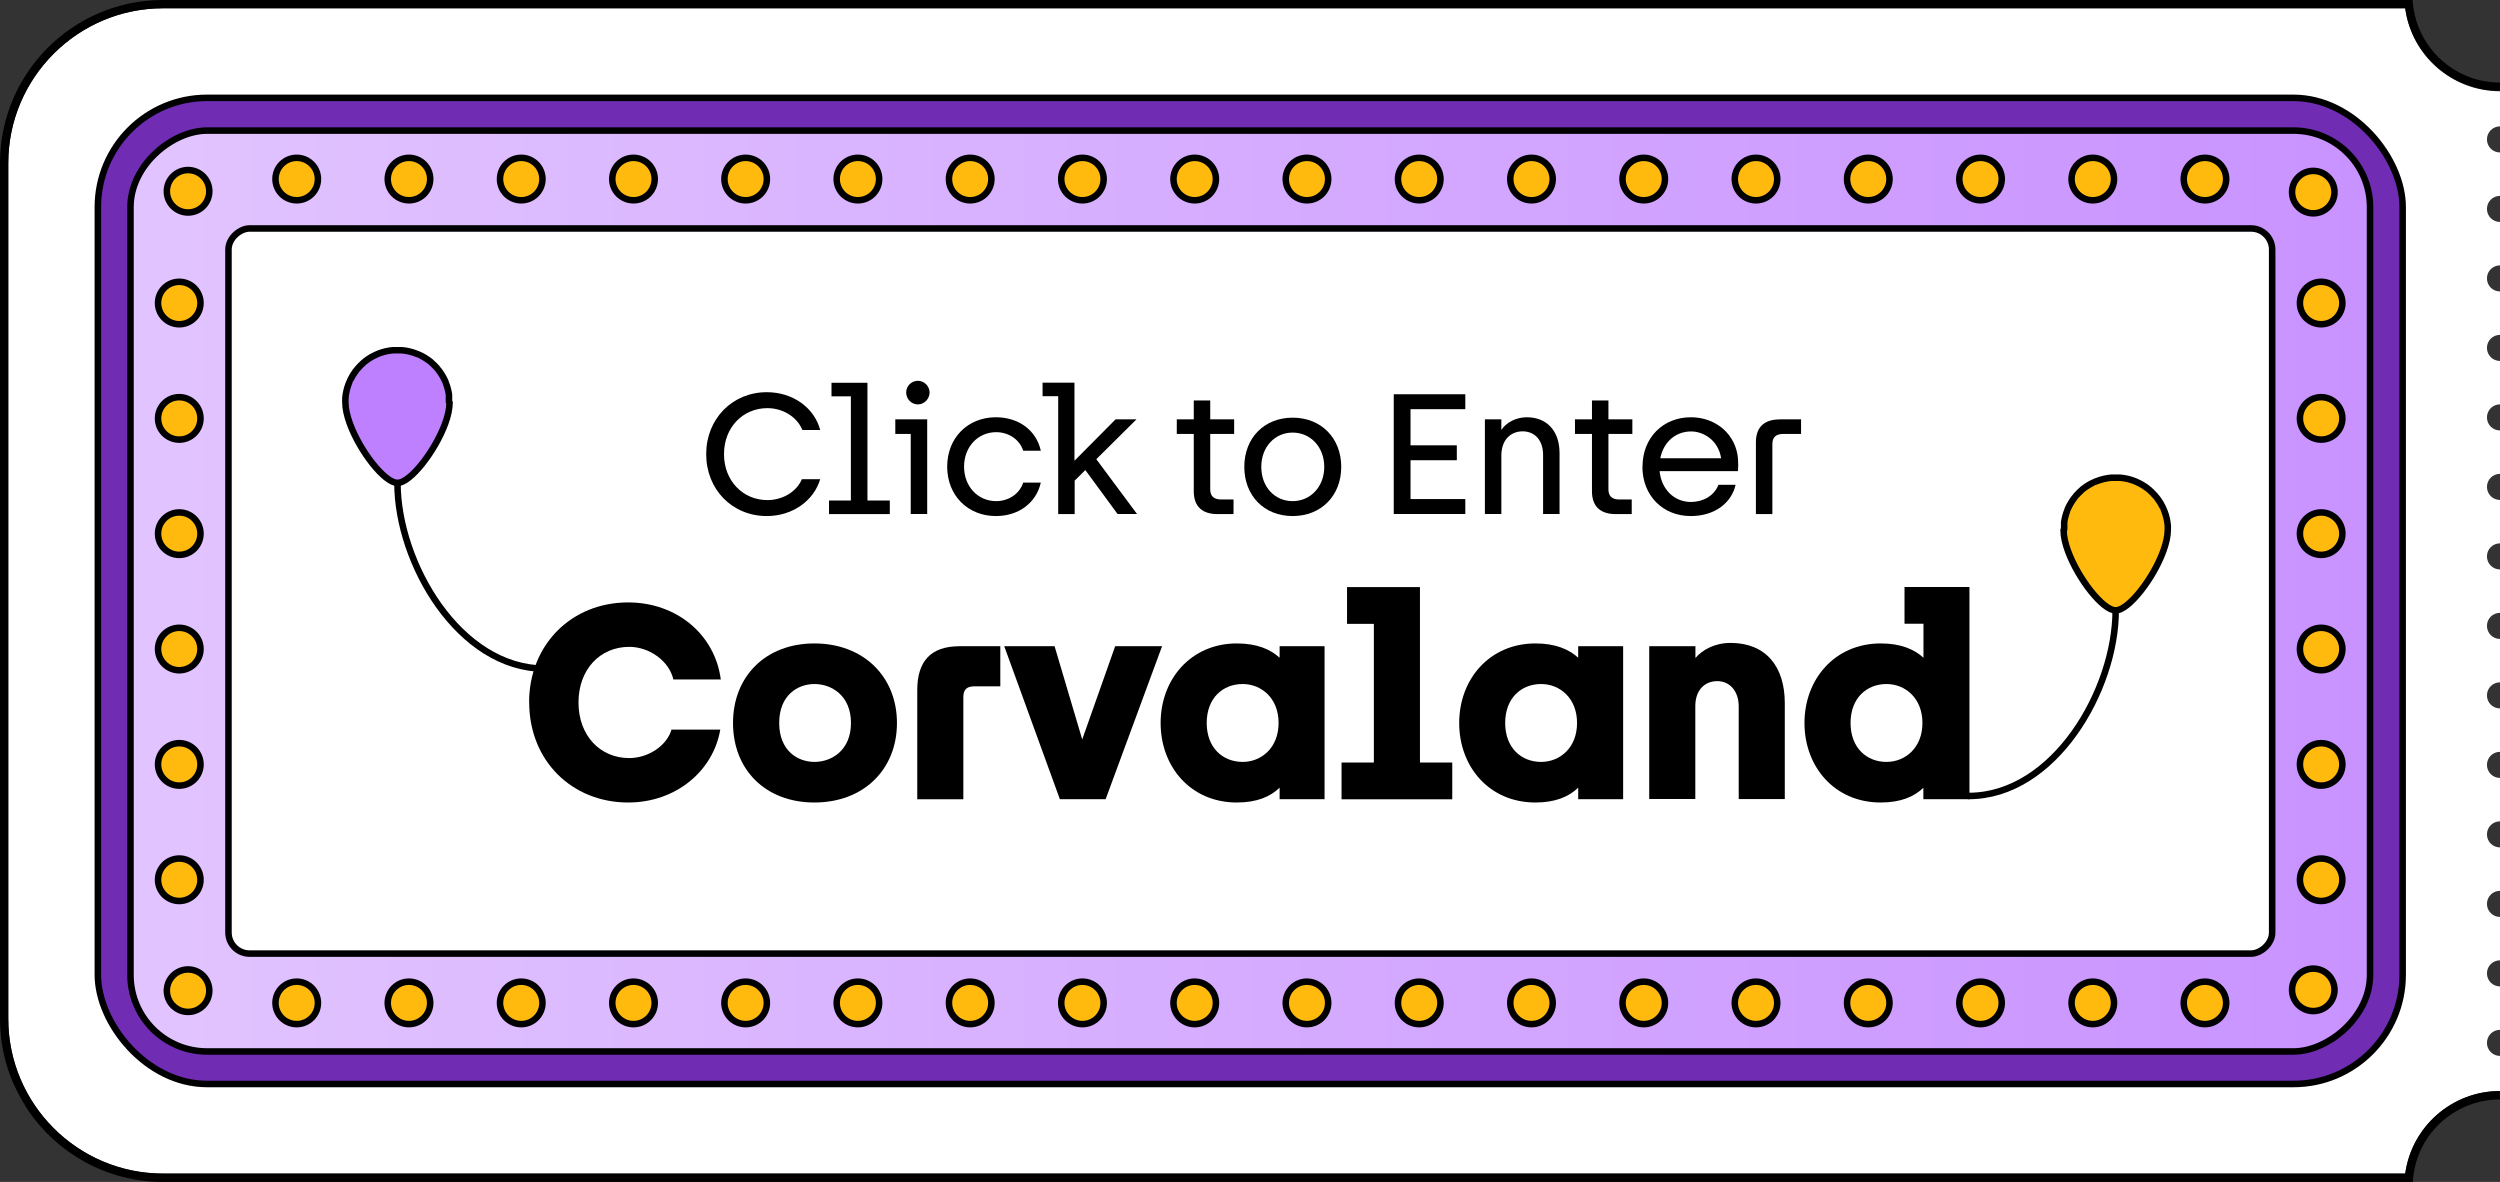 <?xml version="1.0" encoding="UTF-8"?>
<svg id="Layer_2" data-name="Layer 2" xmlns="http://www.w3.org/2000/svg" xmlns:xlink="http://www.w3.org/1999/xlink" viewBox="0 0 241.4 114.13">
  <rect x="0" y="0" width="241.4" height="114.13" fill="#333333" stroke="none"/>
  <defs>
    <style>
      .cls-1, .cls-2, .cls-3, .cls-4, .cls-5, .cls-6 {
        stroke: #000;
        stroke-linecap: round;
        stroke-linejoin: round;
        stroke-width: .63px;
      }

      .cls-1, .cls-7 {
        fill: #fff;
      }

      .cls-2 {
        fill: #ffba0d;
      }

      .cls-3 {
        fill: none;
      }

      .cls-4 {
        fill: url(#linear-gradient);
      }

      .cls-8, .cls-7 {
        stroke-width: 0px;
      }

      .cls-5 {
        fill: #702db3;
      }

      .cls-6 {
        fill: #bf80ff;
      }
    </style>
    <linearGradient id="linear-gradient" x1="8.8" y1="57.06" x2="311.68" y2="57.06" gradientTransform="translate(63.66 177.79) rotate(-90)" gradientUnits="userSpaceOnUse">
      <stop offset="0" stop-color="#e2c5ff"/>
      <stop offset="1" stop-color="#bf80ff"/>
    </linearGradient>
  </defs>
  <g id="Layer_1-2" data-name="Layer 1">
    <g>
      <path class="cls-7" d="M232.25.8H15.75C7.51.8.8,7.51.8,15.75v82.62c0,8.25,6.71,14.95,14.95,14.95h216.5c.62-4.53,4.51-7.97,9.15-7.97h0v-3.39c-.7,0-1.26-.56-1.26-1.26s.56-1.26,1.26-1.26v-4.19c-.7,0-1.26-.56-1.26-1.26s.56-1.26,1.26-1.26v-4.19c-.7,0-1.26-.56-1.26-1.26s.56-1.26,1.26-1.26v-4.19c-.7,0-1.26-.56-1.26-1.26s.56-1.26,1.26-1.26v-4.19c-.7,0-1.26-.56-1.26-1.26s.56-1.26,1.26-1.26v-4.19c-.7,0-1.26-.56-1.26-1.26s.56-1.26,1.26-1.26v-4.19c-.7,0-1.26-.56-1.26-1.26s.56-1.26,1.26-1.26v-4.19c-.7,0-1.26-.56-1.26-1.26s.56-1.26,1.26-1.26v-4.19c-.7,0-1.26-.56-1.26-1.26s.56-1.26,1.26-1.26v-4.19c-.7,0-1.26-.56-1.26-1.26s.56-1.26,1.26-1.26v-4.19c-.7,0-1.26-.56-1.26-1.26s.56-1.26,1.26-1.26v-4.19c-.7,0-1.26-.56-1.26-1.26s.56-1.26,1.26-1.26v-4.19c-.7,0-1.26-.56-1.26-1.26s.56-1.26,1.26-1.26v-4.19c-.7,0-1.26-.56-1.26-1.26s.56-1.26,1.26-1.26v-3.39c-4.64,0-8.53-3.45-9.15-7.97Z"/>
      <rect class="cls-5" x="9.45" y="9.45" width="222.55" height="95.22" rx="10.54" ry="10.54"/>
      <rect class="cls-4" x="76.27" y="-51.06" width="88.92" height="216.25" rx="7.39" ry="7.39" transform="translate(177.79 -63.66) rotate(90)"/>
      <rect class="cls-1" x="85.72" y="-41.61" width="70.02" height="197.34" rx="2.04" ry="2.04" transform="translate(177.79 -63.66) rotate(90)"/>
      <g>
        <path class="cls-6" d="M43.41,38.87c0,.6-.16,1.31-.43,2.04-.98,2.66-3.36,5.72-4.6,5.72s-3.65-3.09-4.61-5.76c-.26-.72-.42-1.42-.42-2.01,0-.07,0-.14,0-.2,0-.02,0-.03,0-.05,0-.02,0-.03,0-.05,0-.02,0-.04,0-.05,0,0,0,0,0,0,0-.02,0-.04,0-.06.04-.48.15-.95.32-1.4,0-.02.02-.05.03-.07,0-.02.01-.04.02-.05,0-.02.02-.05.03-.07,0-.02.02-.04.02-.06,0-.02.02-.04.03-.06,0-.02.02-.04.03-.06.14-.29.31-.57.5-.83.01-.02.02-.03.04-.05.01-.02.02-.03.04-.05.01-.02.03-.03.04-.05.01-.02.03-.03.04-.05.01-.02.03-.03.04-.05.01-.01.03-.03.04-.04.08-.09.16-.18.25-.27.01-.01.03-.03.04-.04.06-.06.12-.11.18-.17.01-.01.03-.02.04-.04.01-.01.03-.03.04-.04,0,0,0,0,0,0,.02-.01.03-.03.05-.04.02-.01.03-.03.05-.04.02-.01.03-.03.05-.04.33-.26.7-.48,1.09-.65.01,0,.03-.01.04-.02.04-.02.09-.04.14-.06.46-.18.93-.29,1.41-.33,0,0,0,0,0,0,.02,0,.04,0,.05,0,0,0,0,0,.01,0,.02,0,.03,0,.05,0,.02,0,.03,0,.05,0,.02,0,.03,0,.05,0,0,0,0,0,0,0,.01,0,.03,0,.04,0,.05,0,.1,0,.15,0,.04,0,.08,0,.12,0,.01,0,.02,0,.04,0,.02,0,.03,0,.05,0,.01,0,.03,0,.05,0,.02,0,.03,0,.05,0,.02,0,.04,0,.06,0,0,0,0,0,0,0,.02,0,.04,0,.06,0,.5.04,1,.16,1.47.35.02,0,.04.02.06.02,0,0,.02,0,.03.01.01,0,.03.01.04.02.02,0,.04.02.06.02.02,0,.04.02.06.03.02,0,.04.02.06.03.04.02.07.04.11.05.2.1.39.22.57.34.07.05.13.09.2.14.02.01.03.02.05.04.01.01.03.02.04.03,0,0,0,0,.01.01.01,0,.02.02.03.02,0,0,.01.01.02.02.01,0,.02.02.03.03.03.02.05.05.08.07.01.01.03.02.04.04.05.05.1.09.15.14.01.01.03.03.04.04.07.07.14.15.21.22.01.01.03.03.04.04.01.02.03.03.04.05.01.02.03.03.04.05.01.02.03.03.04.05.01.02.03.03.04.05.27.35.5.73.68,1.15,0,.02.02.04.02.06,0,.02.02.04.02.06,0,.01,0,.02.01.03,0,.01,0,.02.01.03,0,.02.02.04.02.06.02.06.04.11.06.17.06.19.11.39.15.59.02.08.03.16.04.24,0,.02,0,.04,0,.05,0,0,0,0,0,0,0,.02,0,.04,0,.06,0,.02,0,.03,0,.05,0,0,0,0,0,.01,0,.02,0,.04,0,.05,0,.01,0,.03,0,.04,0,.02,0,.03,0,.05,0,.02,0,.04,0,.06,0,.02,0,.04,0,.06,0,.04,0,.09,0,.13,0,.04,0,.09,0,.13Z"/>
        <path class="cls-3" d="M38.38,46.64c0,7.69,5.94,17.92,14.2,17.92"/>
      </g>
      <g>
        <path class="cls-2" d="M199.26,51.18c0,.6.16,1.31.43,2.04.98,2.66,3.36,5.72,4.6,5.72s3.65-3.09,4.61-5.76c.26-.72.42-1.42.42-2.01,0-.07,0-.14,0-.2,0-.02,0-.03,0-.05,0-.02,0-.03,0-.05,0-.02,0-.04,0-.05,0,0,0,0,0,0,0-.02,0-.04,0-.06-.04-.48-.15-.95-.32-1.4,0-.02-.02-.05-.03-.07,0-.02-.01-.04-.02-.05,0-.02-.02-.05-.03-.07,0-.02-.02-.04-.02-.06,0-.02-.02-.04-.03-.06,0-.02-.02-.04-.03-.06-.14-.29-.31-.57-.5-.83-.01-.02-.02-.03-.04-.05-.01-.02-.02-.03-.04-.05-.01-.02-.03-.03-.04-.05-.01-.02-.03-.03-.04-.05-.01-.02-.03-.03-.04-.05-.01-.01-.03-.03-.04-.04-.08-.09-.16-.18-.25-.27-.01-.01-.03-.03-.04-.04-.06-.06-.12-.11-.18-.17-.01-.01-.03-.02-.04-.04-.01-.01-.03-.03-.04-.04,0,0,0,0,0,0-.02-.01-.03-.03-.05-.04-.02-.01-.03-.03-.05-.04-.02-.01-.03-.03-.05-.04-.33-.26-.7-.48-1.09-.65-.01,0-.03-.01-.04-.02-.04-.02-.09-.04-.14-.06-.46-.18-.93-.29-1.41-.33,0,0,0,0,0,0-.02,0-.04,0-.05,0,0,0,0,0-.01,0-.02,0-.03,0-.05,0-.02,0-.03,0-.05,0-.02,0-.03,0-.05,0,0,0,0,0,0,0-.01,0-.03,0-.04,0-.05,0-.1,0-.15,0-.04,0-.08,0-.12,0-.01,0-.02,0-.04,0-.02,0-.03,0-.05,0-.01,0-.03,0-.05,0-.02,0-.03,0-.05,0-.02,0-.04,0-.06,0,0,0,0,0,0,0-.02,0-.04,0-.06,0-.5.04-1,.16-1.47.35-.02,0-.04.02-.06.02,0,0-.02,0-.03.01-.01,0-.03.01-.04.02-.02,0-.04.02-.06.02-.02,0-.04.02-.06.03-.02,0-.04.02-.06.03-.04.02-.07.04-.11.05-.2.1-.39.22-.57.34-.07.05-.13.09-.2.14-.02.01-.03.02-.05.04-.01.01-.03.02-.04.03,0,0,0,0-.01.01-.01,0-.02.02-.03.02,0,0-.01.01-.02.02-.01,0-.02.02-.03.03-.03.02-.05.05-.08.07-.01.01-.03.02-.04.04-.05.05-.1.09-.15.14-.01.01-.03.03-.04.04-.07.07-.14.15-.21.22-.01.01-.03.03-.04.04-.01.02-.03.03-.04.05-.01.02-.03.03-.04.05-.01.02-.03.03-.04.05-.01.02-.03.03-.04.05-.27.35-.5.73-.68,1.15,0,.02-.02.04-.02.06,0,.02-.02.04-.02.06,0,.01,0,.02-.01.03,0,.01,0,.02-.01.03,0,.02-.02.04-.02.06-.02.06-.04.11-.06.17-.06.19-.11.39-.15.59-.02.08-.03.16-.04.24,0,.02,0,.04,0,.05,0,0,0,0,0,0,0,.02,0,.04,0,.06,0,.02,0,.03,0,.05,0,0,0,0,0,.01,0,.02,0,.04,0,.05,0,.01,0,.03,0,.04,0,.02,0,.03,0,.05,0,.02,0,.04,0,.06,0,.02,0,.04,0,.06,0,.04,0,.09,0,.13,0,.04,0,.09,0,.13Z"/>
        <path class="cls-3" d="M204.29,58.94c0,7.69-5.94,17.92-14.2,17.92"/>
      </g>
      <g>
        <g>
          <path class="cls-8" d="M68.19,43.85c0-3.39,2.51-5.98,5.85-5.98,2.49,0,4.57,1.46,5.16,3.65h-1.72c-.54-1.31-1.93-2.11-3.38-2.11-2.36,0-4.19,1.85-4.19,4.44s1.84,4.44,4.19,4.44c1.41,0,2.79-.75,3.33-2.02h1.77c-.64,2.13-2.72,3.56-5.16,3.56-3.34,0-5.85-2.57-5.85-5.98Z"/>
          <path class="cls-8" d="M80.06,48.33h2.1v-10.06h-1.87v-1.31h3.47v11.37h2.16v1.31h-5.87v-1.31Z"/>
          <path class="cls-8" d="M87.94,41.9h-1.49v-1.41h3.08v9.14h-1.59v-7.73ZM88.63,36.77c.62,0,1.13.52,1.13,1.13s-.51,1.15-1.13,1.15-1.13-.52-1.13-1.15.51-1.13,1.13-1.13Z"/>
          <path class="cls-8" d="M91.46,45.06c0-2.79,2-4.77,4.7-4.77,2.23,0,3.92,1.29,4.34,3.23h-1.7c-.38-1.16-1.49-1.79-2.61-1.79-1.75,0-3.1,1.41-3.1,3.33s1.34,3.33,3.1,3.33c1.11,0,2.23-.62,2.61-1.79h1.7c-.43,1.93-2.11,3.23-4.34,3.23-2.7,0-4.7-1.98-4.7-4.77Z"/>
          <path class="cls-8" d="M102.16,38.26h-1.49v-1.31h3.08v7.54l3.97-4h2.02l-3.88,3.85,3.93,5.29h-1.88l-3.11-4.24-1.03,1.02v3.23h-1.59v-11.37Z"/>
          <path class="cls-8" d="M115.27,47.42v-5.52h-1.64v-1.41h1.64v-1.82h1.59v1.82h2.31v1.41h-2.31v5.36c0,.67.38.97,1.05.97h1.2v1.41h-1.56c-1.36,0-2.28-.64-2.28-2.21Z"/>
          <path class="cls-8" d="M120.15,45.08c0-2.79,1.92-4.75,4.67-4.75s4.69,1.97,4.69,4.75-1.93,4.75-4.69,4.75-4.67-1.97-4.67-4.75ZM124.82,48.39c1.72,0,3.05-1.39,3.05-3.31s-1.33-3.31-3.05-3.31-3.03,1.38-3.03,3.31,1.29,3.31,3.03,3.31Z"/>
          <path class="cls-8" d="M134.58,38.07h6.91v1.44h-5.29v3.49h4.47v1.44h-4.47v3.75h5.29v1.44h-6.91v-11.57Z"/>
          <path class="cls-8" d="M143.38,40.49h1.59v1.03c.44-.69,1.38-1.23,2.46-1.23,1.88,0,3.16,1.26,3.16,3.47v5.87h-1.59v-5.72c0-1.39-.8-2.26-1.97-2.26s-2.06.84-2.06,2.34v5.64h-1.59v-9.14Z"/>
          <path class="cls-8" d="M153.72,47.42v-5.52h-1.64v-1.41h1.64v-1.82h1.59v1.82h2.31v1.41h-2.31v5.36c0,.67.38.97,1.05.97h1.2v1.41h-1.56c-1.36,0-2.28-.64-2.28-2.21Z"/>
          <path class="cls-8" d="M158.6,45.06c0-2.79,1.98-4.77,4.67-4.77,2.46,0,4.36,1.69,4.55,4,.03.39.03.84,0,1.2h-7.57c.18,1.79,1.43,2.98,3.03,2.98,1.11,0,2.24-.56,2.65-1.66h1.66c-.41,1.79-2.05,3.02-4.33,3.02-2.7,0-4.67-1.98-4.67-4.77ZM166.19,44.25c-.25-1.69-1.65-2.59-2.9-2.59-1.49,0-2.67,1.02-2.97,2.59h5.87Z"/>
          <path class="cls-8" d="M171.83,40.49h2.08v1.41h-1.72c-.67,0-1.05.29-1.05.97v6.77h-1.59v-6.93c0-1.57.92-2.21,2.28-2.21Z"/>
        </g>
        <g>
          <path class="cls-8" d="M51.09,67.83c0-5.59,4.1-9.66,9.56-9.66,4.71,0,8.39,3.12,8.95,7.44h-4.58c-.4-1.77-2.3-3.15-4.26-3.15-2.81,0-4.9,2.17-4.9,5.37s2.09,5.37,4.9,5.37c1.83,0,3.63-1.19,4.08-2.75h4.71c-.69,4.05-4.34,7.04-8.89,7.04-5.45,0-9.56-4.05-9.56-9.66Z"/>
          <path class="cls-8" d="M70.78,69.81c0-4.5,3.15-7.68,7.86-7.68s7.97,3.18,7.97,7.68-3.23,7.68-7.97,7.68-7.86-3.18-7.86-7.68ZM78.65,73.57c1.64,0,3.52-1.11,3.52-3.76s-1.88-3.76-3.52-3.76-3.41,1.09-3.41,3.76,1.77,3.76,3.41,3.76Z"/>
          <path class="cls-8" d="M92.65,62.4h3.94v3.87h-2.46c-.77,0-1.11.29-1.11,1.06v9.85h-4.45v-10.54c0-2.78,1.3-4.24,4.08-4.24Z"/>
          <path class="cls-8" d="M96.96,62.4h4.87l2.67,9,3.18-9h4.53l-5.45,14.77h-4.42l-5.37-14.77Z"/>
          <path class="cls-8" d="M112.07,69.81c0-4.24,2.94-7.68,7.36-7.68,1.93,0,3.23.56,4.13,1.38v-1.11h4.34v14.77h-4.34v-1.11c-.9.87-2.2,1.43-4.13,1.43-4.45,0-7.36-3.44-7.36-7.68ZM119.99,73.57c1.8,0,3.47-1.35,3.47-3.76s-1.67-3.76-3.47-3.76c-1.91,0-3.47,1.35-3.47,3.76s1.56,3.76,3.47,3.76Z"/>
          <path class="cls-8" d="M129.54,73.63h3.12v-13.39h-2.59v-3.55h7.04v16.94h3.12v3.55h-10.69v-3.55Z"/>
          <path class="cls-8" d="M140.9,69.81c0-4.24,2.94-7.68,7.36-7.68,1.93,0,3.23.56,4.13,1.38v-1.11h4.34v14.77h-4.34v-1.11c-.9.87-2.2,1.43-4.13,1.43-4.45,0-7.36-3.44-7.36-7.68ZM148.81,73.57c1.8,0,3.47-1.35,3.47-3.76s-1.67-3.76-3.47-3.76c-1.91,0-3.47,1.35-3.47,3.76s1.56,3.76,3.47,3.76Z"/>
          <path class="cls-8" d="M159.26,62.4h4.45v1.14c.64-.77,1.85-1.46,3.39-1.46,3.39,0,5.24,2.25,5.24,5.82v9.26h-4.45v-8.95c0-1.48-.87-2.44-2.07-2.44s-2.12.85-2.12,2.41v8.97h-4.45v-14.77Z"/>
          <path class="cls-8" d="M185.73,76.06c-.9.87-2.2,1.43-4.13,1.43-4.45,0-7.36-3.44-7.36-7.68s2.94-7.68,7.36-7.68c1.93,0,3.23.56,4.13,1.38v-3.28h-1.83v-3.55h6.27v20.49h-4.45v-1.11ZM182.16,73.57c1.8,0,3.47-1.35,3.47-3.76s-1.67-3.76-3.47-3.76c-1.91,0-3.47,1.35-3.47,3.76s1.56,3.76,3.47,3.76Z"/>
        </g>
      </g>
      <g>
        <circle class="cls-2" cx="17.31" cy="29.26" r="2.05"/>
        <circle class="cls-2" cx="17.31" cy="40.4" r="2.05"/>
        <circle class="cls-2" cx="17.31" cy="51.53" r="2.05"/>
        <circle class="cls-2" cx="17.31" cy="62.67" r="2.05"/>
        <circle class="cls-2" cx="17.31" cy="73.81" r="2.05"/>
        <circle class="cls-2" cx="17.31" cy="84.95" r="2.05"/>
      </g>
      <g>
        <circle class="cls-2" cx="224.13" cy="29.26" r="2.05"/>
        <circle class="cls-2" cx="224.13" cy="40.4" r="2.05"/>
        <circle class="cls-2" cx="224.13" cy="51.53" r="2.05"/>
        <circle class="cls-2" cx="224.13" cy="62.67" r="2.05"/>
        <circle class="cls-2" cx="224.13" cy="73.81" r="2.05"/>
        <circle class="cls-2" cx="224.13" cy="84.95" r="2.05"/>
      </g>
      <g>
        <circle class="cls-2" cx="223.37" cy="95.58" r="2.05"/>
        <circle class="cls-2" cx="212.91" cy="96.84" r="2.05"/>
        <circle class="cls-2" cx="202.08" cy="96.84" r="2.05"/>
        <circle class="cls-2" cx="191.24" cy="96.84" r="2.05"/>
        <circle class="cls-2" cx="180.4" cy="96.84" r="2.05"/>
        <circle class="cls-2" cx="169.56" cy="96.84" r="2.05"/>
        <circle class="cls-2" cx="158.72" cy="96.84" r="2.05"/>
        <circle class="cls-2" cx="147.88" cy="96.84" r="2.05"/>
        <circle class="cls-2" cx="137.04" cy="96.84" r="2.05"/>
        <circle class="cls-2" cx="126.2" cy="96.84" r="2.05"/>
        <circle class="cls-2" cx="115.36" cy="96.84" r="2.05"/>
        <circle class="cls-2" cx="104.52" cy="96.84" r="2.05"/>
        <circle class="cls-2" cx="93.68" cy="96.84" r="2.05"/>
        <circle class="cls-2" cx="82.84" cy="96.84" r="2.05"/>
        <circle class="cls-2" cx="72" cy="96.84" r="2.05"/>
        <circle class="cls-2" cx="61.17" cy="96.84" r="2.05"/>
        <circle class="cls-2" cx="50.33" cy="96.84" r="2.05"/>
        <circle class="cls-2" cx="39.49" cy="96.84" r="2.05"/>
        <circle class="cls-2" cx="28.65" cy="96.84" r="2.05"/>
        <circle class="cls-2" cx="18.16" cy="95.66" r="2.05"/>
      </g>
      <g>
        <circle class="cls-2" cx="223.37" cy="18.55" r="2.05"/>
        <circle class="cls-2" cx="212.91" cy="17.29" r="2.05"/>
        <circle class="cls-2" cx="202.08" cy="17.29" r="2.05"/>
        <circle class="cls-2" cx="191.24" cy="17.29" r="2.05"/>
        <circle class="cls-2" cx="180.4" cy="17.29" r="2.05"/>
        <circle class="cls-2" cx="169.56" cy="17.29" r="2.05"/>
        <circle class="cls-2" cx="158.72" cy="17.29" r="2.05"/>
        <circle class="cls-2" cx="147.88" cy="17.29" r="2.05"/>
        <circle class="cls-2" cx="137.04" cy="17.29" r="2.05"/>
        <circle class="cls-2" cx="126.2" cy="17.29" r="2.05"/>
        <circle class="cls-2" cx="115.36" cy="17.29" r="2.05"/>
        <circle class="cls-2" cx="104.52" cy="17.29" r="2.05"/>
        <circle class="cls-2" cx="93.68" cy="17.29" r="2.05"/>
        <circle class="cls-2" cx="82.84" cy="17.29" r="2.05"/>
        <circle class="cls-2" cx="72" cy="17.29" r="2.05"/>
        <circle class="cls-2" cx="61.17" cy="17.29" r="2.05"/>
        <circle class="cls-2" cx="50.33" cy="17.29" r="2.05"/>
        <circle class="cls-2" cx="39.49" cy="17.29" r="2.05"/>
        <circle class="cls-2" cx="28.65" cy="17.29" r="2.05"/>
        <circle class="cls-2" cx="18.16" cy="18.47" r="2.05"/>
      </g>
      <path class="cls-7" d="M0,98.37c0,.54.03,1.08.08,1.61-.05-.53-.08-1.07-.08-1.61h0Z"/>
      <path class="cls-7" d="M2.69,107.18c-.57-.84-1.05-1.73-1.45-2.68.4.94.89,1.84,1.45,2.68Z"/>
      <path class="cls-8" d="M233.07.82c.25,1.62.96,3.09,1.99,4.27-1.03-1.18-1.74-2.65-1.99-4.27Z"/>
      <path class="cls-8" d="M241.4,105.35c-4.64,0-8.53,3.45-9.15,7.97H15.75c-8.25,0-14.95-6.71-14.95-14.95V15.75C.8,7.51,7.51.8,15.75.8h216.5c.62,4.53,4.5,7.97,9.15,7.97v-.8h0c-.56,0-1.11-.06-1.65-.16s-1.05-.26-1.54-.46-.96-.45-1.4-.73c-.66-.43-1.25-.94-1.77-1.53-1.03-1.18-1.74-2.65-1.99-4.27-.04-.27-.07-.54-.09-.82H15.75C7.05,0,0,7.05,0,15.75v82.62c0,.54.03,1.08.08,1.61.16,1.59.56,3.11,1.16,4.52.4.94.89,1.84,1.45,2.68,2.83,4.19,7.63,6.95,13.06,6.95h217.23c.05-.83.21-1.63.48-2.39.18-.5.41-.98.67-1.43.4-.68.89-1.3,1.46-1.83.38-.36.79-.68,1.23-.97,1.32-.85,2.89-1.35,4.58-1.35h0v-.8h0Z"/>
    </g>
  </g>
</svg>